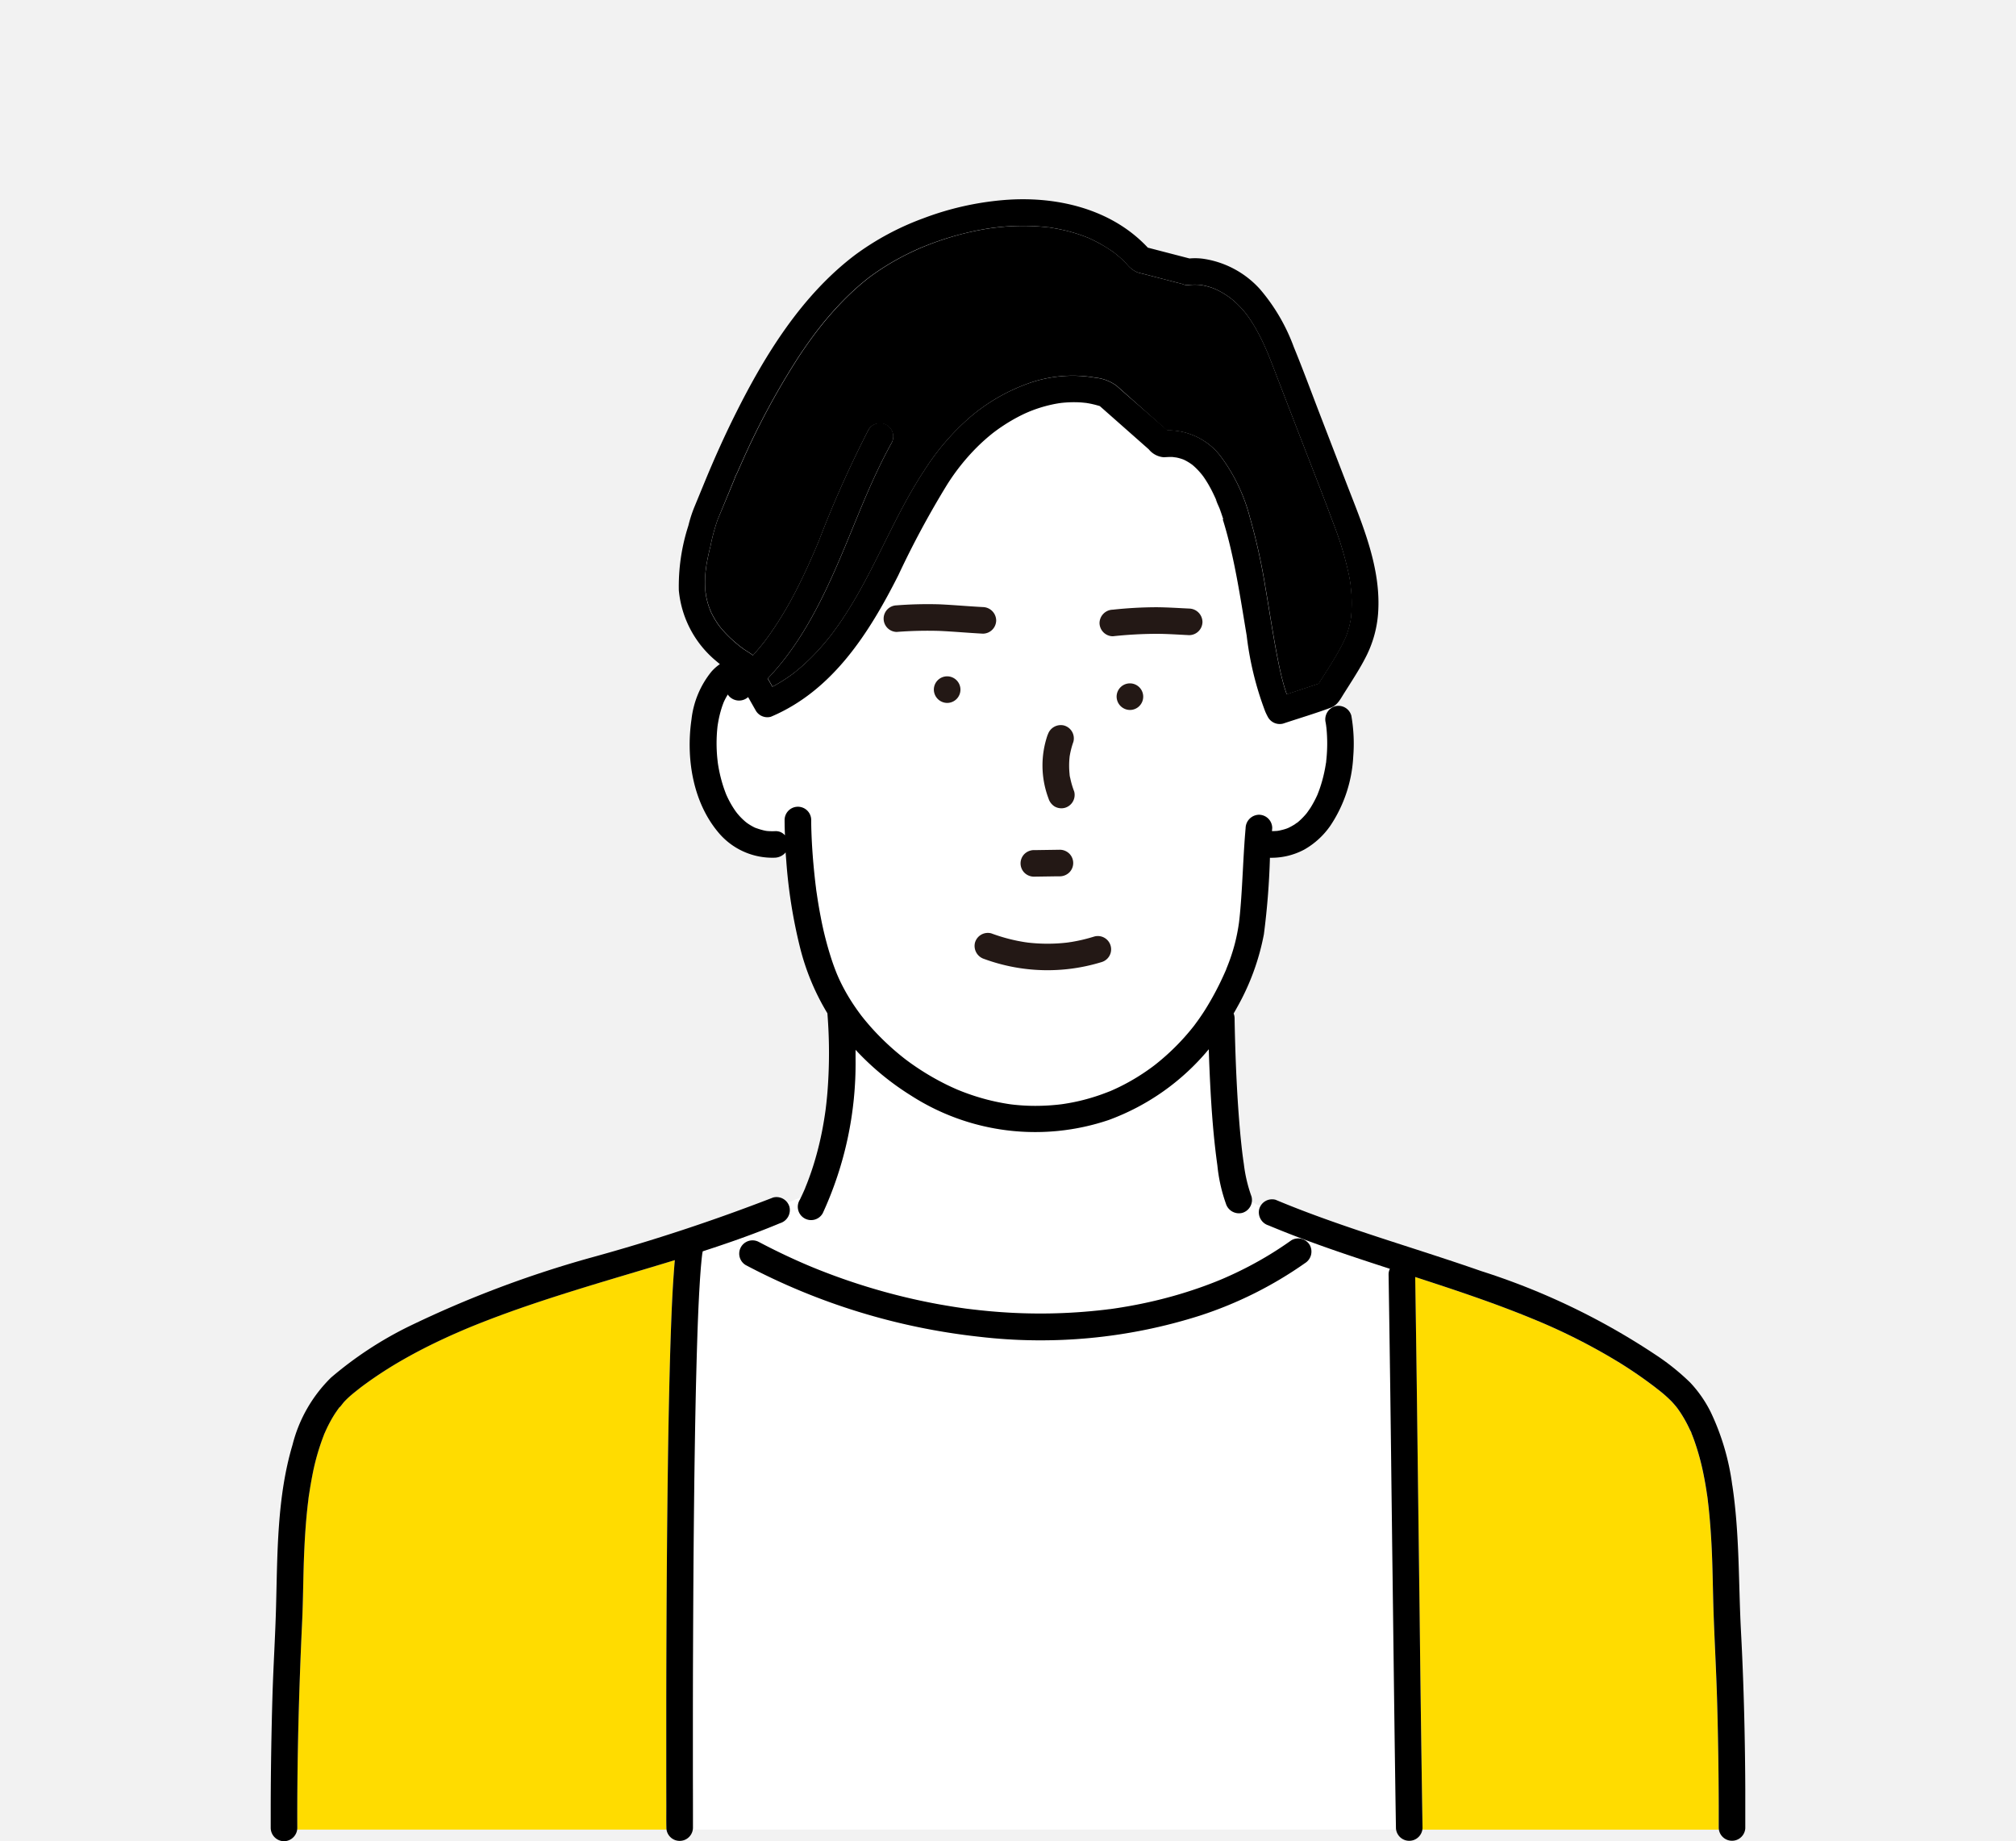 <svg xmlns="http://www.w3.org/2000/svg" width="173" height="158" viewBox="0 0 173 158"><defs><clipPath id="a"><path fill="none" d="M0 0h126.539v140.901H0z"/></clipPath></defs><path fill="#f2f2f2" d="M0 0h173v158H0z"/><g clip-path="url(#a)" transform="translate(23.23 17.099)"><path fill="#fff" d="M92.709 35.935v-.029c0 .028-.01.054-.013.083a.288.288 0 0 0 .011-.054m-55.389-2.189-.006-.021c0 .016.006.033.009.049v-.028"/><path d="M84.006 27.205a52.1 52.1 0 0 1 1.365 6.151c.346 1.991.639 3.993 1.027 5.977.158.809.332 1.617.56 2.409.072.25.153.5.239.745l2.733-.911c.685-1.071 1.39-2.137 1.98-3.264.119-.228.229-.459.336-.693.019-.049.039-.1.058-.147q.067-.175.125-.354.111-.339.188-.688.041-.186.073-.374c0-.021.006-.044.009-.067-.014.047-.029.047.015-.112a12.659 12.659 0 0 0 .053-1.611c-.013-.393-.052-.782-.093-1.173v-.035c0-.009-.007-.041-.011-.069l-.036-.232q-.043-.261-.095-.521a28.416 28.416 0 0 0-1.316-4.368c-1.105-2.974-2.276-5.924-3.416-8.885q-.861-2.233-1.721-4.467c-.132-.341-.265-.682-.4-1.021q-.07-.173-.142-.346l-.082-.191c-.029-.067-.059-.134-.088-.2a17.823 17.823 0 0 0-.941-1.848q-.277-.468-.594-.91l-.087-.118c0 .007-.128-.162-.133-.169q-.131-.159-.269-.313a8.327 8.327 0 0 0-.726-.711c-.064-.056-.132-.107-.2-.164l-.02-.019-.031-.022c-.124-.089-.248-.178-.376-.262a7.085 7.085 0 0 0-.883-.491c-.029-.014-.108-.046-.132-.056l-.1-.04q-.211-.077-.427-.138c-.176-.049-.353-.087-.532-.123l-.042-.009c-.065-.007-.13-.014-.195-.019a5.219 5.219 0 0 0-.946.02.854.854 0 0 1-.47-.084l-.423-.11-2.745-.712c-.239-.062-.483-.114-.718-.187a2.416 2.416 0 0 1-.958-.773q-.31-.313-.646-.6-.121-.1-.244-.2l-.029-.025a3.223 3.223 0 0 0-.373-.27q-.387-.269-.8-.5-.441-.255-.9-.47a3.362 3.362 0 0 0-.337-.152l-.04-.014-.22-.085a13.722 13.722 0 0 0-1.9-.561q-.471-.1-.949-.177c-.072-.011-.149-.028-.222-.033h-.038q-.243-.029-.486-.051a19.766 19.766 0 0 0-4.066.073c-.1.011-.194.023-.291.036l-.075.011q-.23.034-.46.072-.481.081-.957.181-1.036.217-2.05.523-.965.29-1.9.655c-.18.07-.36.143-.539.216h-.01l-.021.01-.226.1q-.411.182-.814.378a21.419 21.419 0 0 0-3.274 1.955c-.09.066-.179.133-.268.2l-.028.021-.037.03c-.146.119-.294.236-.438.357q-.439.368-.858.759c-.574.534-1.12 1.1-1.642 1.681q-.435.487-.849.993-.161.2-.319.4l-.139.176-.123.16q-.789 1.038-1.507 2.129a65.278 65.278 0 0 0-4.973 9.25q-.156.346-.309.693c-.065.148-.157.307-.218.465a.73.73 0 0 1-.034.11l-.411 1-1.041 2.493a16.428 16.428 0 0 0-.621 2.293c-.126.509-.242 1.022-.331 1.539-.026.153-.045.307-.071.459.067-.4 0 .064-.014.16-.024.244-.04.489-.045.734a8.423 8.423 0 0 0 .024.876c.005.064.011.129.018.193.06.225.031.155.012.07.02.105.033.213.054.317a6.9 6.9 0 0 0 .22.817c.009.027.086.215.127.327a.21.21 0 0 1 .026.076v.007q.047.1.1.2a7.413 7.413 0 0 0 .522.883c.047.068.1.135.144.2l.02.029.009.011c.112.137.225.273.343.4a10.373 10.373 0 0 0 .809.8c.153.137.312.266.47.4l.054.046.053.04c.089.066.178.132.268.2.26.187.576.355.838.566.239-.266.473-.537.7-.815.066-.082.131-.165.2-.247l.041-.05.039-.052c.126-.169.252-.338.376-.509a31.184 31.184 0 0 0 2.378-3.946q.521-1.015.991-2.055.273-.6.534-1.2.129-.3.255-.6l.034-.082.124-.3a95.292 95.292 0 0 1 4.245-9.5 1.141 1.141 0 0 1 1.97 1.151c-.474.858-.914 1.733-1.328 2.621q-.3.639-.582 1.285-.142.323-.281.647c-.057.133-.114.266-.171.4l-.059.14c-2.2 5.246-4.206 10.935-8.193 15.1l.4.7c.091-.048.183-.093.273-.143q.592-.332 1.15-.722.159-.111.315-.226l.118-.089q.247-.194.487-.4a18.409 18.409 0 0 0 1.939-1.934q.227-.261.445-.529c.073-.089.145-.18.217-.27l.081-.1.014-.019q.421-.556.815-1.132c.525-.769 1.013-1.563 1.474-2.372 1.989-3.489 3.482-7.25 5.7-10.609a20.949 20.949 0 0 1 3.919-4.568 16.032 16.032 0 0 1 5.114-2.943 11.307 11.307 0 0 1 5.653-.456 3.654 3.654 0 0 1 1.818.694l.758.67 3.566 3.167a5.664 5.664 0 0 1 4.579 2.185 15.033 15.033 0 0 1 2.511 5.181"/><path fill="#fff" d="M37.752 35.346c0-.013-.011-.037-.023-.07s-.033-.054.023.07m.003.013v-.012a.037.037 0 0 1 0 .012m54.967.488-.009.031v.029a.509.509 0 0 1 .011-.06M88.08 53.506l.057-.047a.618.618 0 0 0-.116.074c0 .01.02.006.059-.027m-45.476.716-.051-.012h-.052a.88.88 0 0 1 .1.016m45.551-.775-.012.006.016-.009m-45.655.758-.043-.007-.049-.011a.472.472 0 0 0 .092.017Zm38.576-28.458v.015l.005.014c0-.01-.006-.019-.008-.029m-13.2 51.919c.179-.022.059-.008 0 0m13.231-51.821a.74.74 0 0 0-.02-.069c.005.023.013.046.02.069m6.247 17.043c.03.065.047.1 0 0M41.676 53.98l-.113-.037c.073.028.152.051.113.037m-.113-.037h-.01l-.062-.02.072.024m-4.234-20.131c0-.014 0-.028-.008-.042 0 .014 0 .028.008.042"/><path fill="#fff" d="M86.882 44.994a1.154 1.154 0 0 1-1.288-.524 5.99 5.99 0 0 1-.243-.488 27.208 27.208 0 0 1-1.6-6.538c-.451-2.694-.855-5.4-1.515-8.055-.161-.648-.338-1.291-.54-1.927q-.14-.442-.3-.879c-.085-.236-.224-.49-.3-.736.021.086.019.13-.025-.082 0-.009-.006-.018-.01-.027-.03-.068-.06-.135-.091-.2q-.085-.186-.176-.369c-.125-.252-.258-.5-.4-.742a9.319 9.319 0 0 0-.422-.653 1.672 1.672 0 0 0-.1-.13c-.071-.085-.141-.172-.215-.255a5.771 5.771 0 0 0-.516-.514c-.036-.032-.074-.062-.111-.093-.079-.055-.156-.112-.237-.163q-.155-.1-.317-.184l-.134-.067-.047-.022-.057-.022-.143-.049c-.1-.033-.209-.063-.315-.087s-.234-.039-.349-.066c.436.1.032.008-.1 0-.25-.013-.494.012-.743.021a1.836 1.836 0 0 1-1.281-.679l-4.2-3.71a8.673 8.673 0 0 0-.863-.218c-.094-.018-.188-.033-.283-.05l-.029-.005c-.173-.017-.346-.036-.52-.047a9.338 9.338 0 0 0-1.045 0q-.286.015-.57.046c-.05.005-.117.015-.149.02l-.21.034a11.649 11.649 0 0 0-2.05.561q-.16.06-.319.124l-.09.038c-.15.066-.3.133-.447.2q-.513.247-1.005.534-.43.251-.843.53-.206.14-.409.286c-.081.058-.16.118-.241.177l-.023.017a16.412 16.412 0 0 0-1.469 1.3 18.426 18.426 0 0 0-2.562 3.225 78.448 78.448 0 0 0-4.169 7.748c-2.494 4.937-5.635 9.908-10.936 12.14a1.147 1.147 0 0 1-1.288-.524l-.661-1.165a1.165 1.165 0 0 1-1.572-.019.926.926 0 0 1-.161-.2 5.673 5.673 0 0 0-.341.633l-.012.027c-.026.066-.052.132-.076.2q-.079.218-.146.441a9.508 9.508 0 0 0-.239.992q-.027.149-.051.3c0 .016-.007.047-.012.08-.007.055-.015.125-.018.149q-.014.129-.025.259a13.164 13.164 0 0 0 0 2.22c.014.176.035.35.055.525 0 .031.007.062.012.093.013.09.028.179.044.269.065.374.146.746.244 1.112.093.344.2.683.325 1.017.033.089.069.176.1.265l.02.044q.105.235.224.464a7.9 7.9 0 0 0 .544.9c.041.059.087.117.13.176l.048.059q.154.184.322.356c.116.118.238.232.364.339.053.046.113.086.164.134l-.047-.043c-.086-.07-.18-.166 0 0l.042.032a4.831 4.831 0 0 0 .436.271q.1.057.208.108l.047.02.123.041a5.863 5.863 0 0 0 .732.209c-.047-.014-.038-.023.145.022.067.006.134.012.2.015.176.009.351.008.527 0a1.03 1.03 0 0 1 .819.361c-.017-.427-.03-.854-.03-1.281a1.141 1.141 0 0 1 2.281 0v.232c.023 1.54.131 3.082.3 4.613q.049.451.105.9c.008.064.061.533.026.2.015.143.04.287.061.43q.136.93.313 1.853a29.437 29.437 0 0 0 .951 3.725q.156.467.332.926c.042.108.086.216.129.323-.009-.025.1.23.126.291a15.8 15.8 0 0 0 .8 1.538c.3.509.63 1 .98 1.479.061.083.123.166.186.249.086.11.173.219.261.327q.287.352.59.691a22.2 22.2 0 0 0 2.84 2.656l.155.119.194.144.393.281q.4.278.809.539.868.552 1.787 1.02.484.246.98.467l.181.08.043.019.049.02c.153.062.307.124.461.183a19.348 19.348 0 0 0 1.99.641 19.065 19.065 0 0 0 2.018.411l.144.019.251.028q.252.026.505.045.534.04 1.07.047a18.231 18.231 0 0 0 2.12-.1c.117-.012.234-.026.351-.04.161-.024.322-.048.483-.076q.506-.087 1.006-.2a17.452 17.452 0 0 0 1.869-.546q.263-.093.523-.195l.257-.1h.008c.27-.117.538-.238.8-.368a18.1 18.1 0 0 0 1.637-.91q.408-.255.8-.531.178-.124.352-.252l.238-.179a19.848 19.848 0 0 0 2.5-2.332q.294-.326.573-.665.125-.152.247-.306c.029-.037.063-.075.089-.114l.017-.025q.477-.632.9-1.3a25.176 25.176 0 0 0 1.637-3.072c.062-.137.122-.275.183-.413v-.021l.059-.144q.14-.348.267-.7c.163-.458.307-.924.427-1.4.114-.446.206-.9.281-1.351.02-.123.038-.246.056-.37q.007-.054.013-.108c.027-.222.05-.445.071-.668.23-2.447.268-4.908.486-7.357a1.171 1.171 0 0 1 1.141-1.141 1.145 1.145 0 0 1 1.141 1.141c-.008.088-.013.177-.02.265.158 0 .315-.008.473-.021.049-.01.1-.017.148-.026q.169-.033.336-.08t.323-.1c.041-.014.084-.034.126-.051a5.919 5.919 0 0 0 .555-.307c.046-.03.093-.07.141-.107 0-.012.037-.042.12-.077l.068-.057a5.719 5.719 0 0 0 .415-.4c.078-.083.154-.168.228-.254l.08-.1c.106-.154.217-.3.318-.461a9.32 9.32 0 0 0 .6-1.145v-.011c.022-.058.046-.116.068-.174q.06-.158.115-.318.1-.306.192-.617a12.487 12.487 0 0 0 .3-1.355c.013-.077.024-.153.036-.23.008-.054 0-.205.006-.041.011.189 0-.042.008-.079s.011-.1.017-.154q.033-.327.051-.655a13.164 13.164 0 0 0 0-1.411q-.018-.334-.053-.667c0-.044-.01-.089-.015-.133-.015-.094-.029-.188-.045-.282a1.175 1.175 0 0 1 .637-1.336l-.019-.038a1.361 1.361 0 0 1-.186.087c-1.344.5-2.727.909-4.087 1.362"/><path fill="#fff" d="M85.622 88.058a1.176 1.176 0 0 1-.8-1.4.909.909 0 0 1 .1-.253q-.361-.168-.716-.353a1.291 1.291 0 0 1-.843.933 1.17 1.17 0 0 1-1.4-.8 13.831 13.831 0 0 1-.729-3.266c-.384-2.744-.559-5.515-.678-8.282-.024-.565-.044-1.13-.063-1.695a20.152 20.152 0 0 1-8.582 6.07 19.711 19.711 0 0 1-16.992-2.111 23.242 23.242 0 0 1-4.735-3.911v.827a30.754 30.754 0 0 1-2.81 13.184 1.141 1.141 0 0 1-1.97-1.152c.028-.058.054-.117.081-.175-.39.133-.774.285-1.153.449a1.22 1.22 0 0 1 .174.334 1.172 1.172 0 0 1-.8 1.4q-.852.357-1.714.688c-.468.18-.938.353-1.409.523.073.131.154.258.241.384a1.243 1.243 0 0 1 1.067.038q1.308.69 2.65 1.312.692.32 1.392.62l.189.08.238.1q.35.144.7.284a54.723 54.723 0 0 0 5.38 1.816q2.432.682 4.922 1.135.614.111 1.231.208.307.048.615.093l.307.044.055.008.051.007c.815.1 1.631.193 2.45.26a47.284 47.284 0 0 0 9.465-.156l.386-.048.047-.006h.034c.16-.022.32-.045.479-.069q.572-.086 1.142-.187 1.128-.2 2.244-.464a37.63 37.63 0 0 0 4.218-1.257q.563-.2 1.12-.429l.343-.141.147-.062.252-.11q1-.44 1.967-.945a31 31 0 0 0 3.668-2.251 1.125 1.125 0 0 1 1.45.267c.04-.05.079-.1.118-.153-1.19-.437-2.372-.895-3.543-1.385"/><path fill="#fff" d="M96.571 139.908a1.076 1.076 0 0 1-.018-.151q-.077-4.865-.139-9.73-.13-9.82-.246-19.639-.113-9.06-.246-18.119a1.053 1.053 0 0 1 .114-.489c-2.3-.747-4.6-1.505-6.873-2.34-.039.052-.079.1-.118.153a1.154 1.154 0 0 1 .11.142 1.166 1.166 0 0 1-.409 1.561 33.83 33.83 0 0 1-9.007 4.5 45.112 45.112 0 0 1-18.984 1.811 55.785 55.785 0 0 1-20.009-6.151 1.158 1.158 0 0 1-.409-1.561.977.977 0 0 1 .184-.239q-.324-.167-.634-.339-1.4.5-2.817.954c-.011.063-.025.125-.035.188q-.006.036-.011.071c-.008.067-.017.135-.025.2-.027.233-.049.467-.07.7-.051.576-.09 1.154-.125 1.731-.094 1.565-.154 3.133-.206 4.7q-.1 2.966-.152 5.932-.066 3.343-.1 6.687-.043 3.483-.067 6.966-.024 3.368-.036 6.736-.011 3.048-.014 6.1v4.944q0 1.658.006 3.317v1.212a1.089 1.089 0 0 1-.015.151Z"/><path fill="#fff" d="M40.833 89.452a4.997 4.997 0 0 1-.241-.383c-.234.085-.468.17-.7.253q.311.172.634.339a1.05 1.05 0 0 1 .309-.209"/><path fill="#ffdc00" d="M33.955 139.683c-.013-.589 0-1.18-.005-1.769q0-1.89-.005-3.78v-5.275q.005-3.154.019-6.308.015-3.448.044-6.9.029-3.47.076-6.94.045-3.269.116-6.538c.043-1.887.093-3.773.165-5.659.055-1.441.117-2.882.223-4.32.028-.385.056-.775.092-1.164-2.757.851-5.532 1.65-8.284 2.5-2.646.822-5.28 1.688-7.864 2.688q-.96.371-1.909.769l-.127.054-.262.113-.434.19q-.432.191-.86.389c-1.206.558-2.393 1.16-3.547 1.818a34.726 34.726 0 0 0-3.251 2.092q-.214.156-.426.316l-.064.049-.124.1c-.219.172-.438.346-.65.528a7.529 7.529 0 0 0-.563.539c-.124.131-.24.312-.371.451.029-.019.023 0-.092.089-.04.054-.079.108-.118.163q-.1.143-.2.29-.194.3-.367.609-.2.365-.381.744c-.058.123-.113.247-.168.371a.2.2 0 0 1-.027.049c-.012.038-.023.076-.03.093a19.745 19.745 0 0 0-.945 3.233c-.118.562-.218 1.127-.3 1.7-.025.163-.054.328-.071.493.033-.337-.014.111-.024.192q-.054.435-.1.87c-.12 1.165-.2 2.333-.247 3.5-.092 2.066-.09 4.135-.187 6.2-.273 5.842-.43 11.684-.407 17.533a1.086 1.086 0 0 1-.015.151h31.7a1.074 1.074 0 0 1-.017-.151v-.076m90.308-1.837q-.011-4.266-.126-8.531c-.068-2.526-.208-5.048-.3-7.573-.074-1.958-.083-3.918-.174-5.875-.051-1.1-.124-2.2-.236-3.3q-.042-.415-.092-.829c-.016-.137-.03-.276-.052-.413.054.329-.017-.113-.028-.19-.079-.542-.171-1.083-.279-1.621a20.976 20.976 0 0 0-.833-3.047c-.043-.119-.087-.237-.134-.355l-.084-.21c-.028-.07-.019-.07-.006-.053-.039-.084-.1-.184-.116-.221-.051-.111-.1-.222-.158-.331a10.838 10.838 0 0 0-.714-1.239q-.1-.145-.2-.286c-.029-.04-.064-.081-.094-.123-.139-.167-.279-.333-.429-.491a11.3 11.3 0 0 0-1.2-1.048l-.19-.15-.029-.023-.029-.022c-.134-.1-.268-.2-.4-.3q-.405-.3-.819-.591-.826-.578-1.682-1.112a51.436 51.436 0 0 0-7.173-3.672l-.134-.056-.188-.078-.473-.194q-.474-.192-.95-.379-.955-.374-1.919-.727c-1.29-.473-2.59-.922-3.893-1.359-.968-.324-1.94-.641-2.912-.956q.075 4.758.136 9.515.13 9.819.245 19.639.113 9.06.246 18.119a1.045 1.045 0 0 1-.014.151h25.45a.978.978 0 0 1-.016-.151v-1.917"/><path fill="#fff" d="M83.438 82.302v.021-.021M5.847 103.726h.006l-.008.007m.009-.018a.96.96 0 0 0 .09-.086.362.362 0 0 0-.088.083"/><path d="M88.141 53.452c-.082.034-.117.065-.12.077a.627.627 0 0 1 .116-.074m-46.461.525-.123-.041h.01l.113.037m-.856-.469c-.18-.166-.086-.07 0 0m1.681.7h.053c-.183-.045-.192-.036-.145-.022l.049.011.043.007m45.095 35.126a30.976 30.976 0 0 1-3.668 2.251q-.968.506-1.967.945l-.252.11-.147.062-.343.141q-.556.224-1.12.429a37.72 37.72 0 0 1-4.218 1.257q-1.115.264-2.244.464-.57.1-1.142.187c-.16.024-.319.047-.479.069h-.034l-.047.006-.386.048a47.284 47.284 0 0 1-9.465.156c-.819-.067-1.635-.157-2.45-.26l-.051-.007-.055-.008-.307-.044q-.308-.045-.615-.093-.617-.1-1.231-.208-2.486-.451-4.921-1.135a54.7 54.7 0 0 1-5.38-1.816q-.352-.14-.7-.284l-.238-.1-.189-.08q-.7-.3-1.392-.62-1.342-.62-2.65-1.312a1.141 1.141 0 0 0-1.151 1.97 55.787 55.787 0 0 0 20.009 6.151 45.113 45.113 0 0 0 18.984-1.811 33.828 33.828 0 0 0 9.006-4.5 1.167 1.167 0 0 0 .409-1.561 1.154 1.154 0 0 0-1.561-.409M5.853 103.721c.116-.091.121-.107.092-.089a.932.932 0 0 1-.09.086"/><path d="M125.422 110.363a20.842 20.842 0 0 0-1.848-6.283 10.571 10.571 0 0 0-1.762-2.535 19.868 19.868 0 0 0-2.963-2.379 59.642 59.642 0 0 0-14.974-7.189c-5.242-1.833-10.594-3.349-15.773-5.363q-.941-.366-1.873-.756a1.143 1.143 0 0 0-1.4.8 1.176 1.176 0 0 0 .8 1.4c3.4 1.426 6.906 2.587 10.415 3.725a1.054 1.054 0 0 0-.114.489q.143 9.06.246 18.119.122 9.82.246 19.639.064 4.865.139 9.73a1.141 1.141 0 0 0 2.281 0q-.143-9.059-.246-18.119-.122-9.82-.246-19.639-.063-4.758-.136-9.515 1.458.473 2.911.956c1.3.436 2.6.885 3.893 1.358q.964.354 1.919.727.476.187.951.379l.473.194.189.078.134.056a51.46 51.46 0 0 1 7.173 3.672q.855.535 1.682 1.112.413.29.819.591c.135.1.27.2.4.3l.029.022-.019-.015.019.015.029.023.19.15a11.356 11.356 0 0 1 1.2 1.048c.15.158.29.324.429.491.03.042.065.084.094.123q.1.141.2.286a10.875 10.875 0 0 1 .714 1.238q.081.165.158.331c.017.037.077.137.116.221-.013-.017-.019-.011.006.053s.057.14.084.21q.069.176.134.355a21.009 21.009 0 0 1 .833 3.047c.108.538.2 1.078.279 1.621.011.077.083.52.028.19.023.136.036.276.052.413q.05.414.092.829c.112 1.1.185 2.2.236 3.3.091 1.958.1 3.917.173 5.875.095 2.525.235 5.046.3 7.573q.114 4.264.126 8.53v1.917a1.141 1.141 0 0 0 2.281 0c.022-5.6-.071-11.216-.369-16.812-.223-4.2-.116-8.411-.746-12.585M37.73 35.277c.012.032.02.057.023.07v.006a.213.213 0 0 0-.026-.076m54.971.712c0-.029.008-.055.013-.083v-.029c-.045.159-.03.159-.015.112"/><path d="M81.698 27.461c.2.636.379 1.28.54 1.927.66 2.653 1.064 5.361 1.515 8.055a27.2 27.2 0 0 0 1.6 6.538c.074.167.154.33.243.488a1.154 1.154 0 0 0 1.288.524c1.36-.453 2.743-.863 4.087-1.363.579-.215.83-.749 1.142-1.242.24-.377.479-.753.716-1.131.381-.609.758-1.223 1.088-1.862a9.775 9.775 0 0 0 1.11-3.832c.294-3.953-1.378-7.724-2.766-11.327l-2.258-5.86c-.731-1.9-1.433-3.81-2.206-5.691a16.184 16.184 0 0 0-2.908-4.974A8.138 8.138 0 0 0 79.974 5.1a5.326 5.326 0 0 0-1.129-.019l-3.576-.928C72.138.794 67.373-.3 62.92.067a25.374 25.374 0 0 0-6.9 1.561 23.4 23.4 0 0 0-5.893 3.166c-4.557 3.461-7.685 8.517-10.212 13.567-.968 1.934-1.853 3.907-2.676 5.907l-.915 2.223a11.351 11.351 0 0 0-.482 1.518 16.9 16.9 0 0 0-.82 5.545 8.949 8.949 0 0 0 3.224 6.088c.1.086.2.168.3.251a3.916 3.916 0 0 0-.736.657 7.9 7.9 0 0 0-1.7 4.08c-.482 3.309.1 7.08 2.3 9.7a6.034 6.034 0 0 0 4.877 2.172 1.259 1.259 0 0 0 .9-.454q.026.365.056.729a43.769 43.769 0 0 0 1.2 7.51 20.434 20.434 0 0 0 2.329 5.568 42.614 42.614 0 0 1 0 6.816q-.035.409-.079.818-.02.189-.043.378c-.009.072-.017.143-.026.215l-.014.108q-.11.8-.26 1.59a27.632 27.632 0 0 1-.756 3.045q-.252.809-.559 1.6c-.053.137-.111.273-.165.41v.011c-.03.07-.061.141-.091.211-.117.266-.241.529-.368.791A1.141 1.141 0 1 0 47.379 87a30.75 30.75 0 0 0 2.81-13.184v-.827a23.243 23.243 0 0 0 4.735 3.911 19.71 19.71 0 0 0 16.992 2.111 20.155 20.155 0 0 0 8.582-6.07c.019.565.039 1.13.063 1.695.119 2.767.294 5.538.678 8.282a13.859 13.859 0 0 0 .729 3.266 1.17 1.17 0 0 0 1.4.8 1.152 1.152 0 0 0 .8-1.4 12.532 12.532 0 0 1-.66-2.8q-.034-.219-.065-.438c-.009-.064-.017-.129-.026-.192.015.1.022.152.025.17 0-.032-.021-.145-.027-.193q-.063-.49-.115-.982a72.885 72.885 0 0 1-.189-2.03c-.194-2.431-.3-4.868-.365-7.306-.013-.513-.025-1.026-.031-1.539a1.131 1.131 0 0 0-.083-.4c.09-.158.183-.315.269-.476a20.516 20.516 0 0 0 2.328-6.325 65.137 65.137 0 0 0 .518-6.564 5.993 5.993 0 0 0 2.943-.7 6.818 6.818 0 0 0 2.248-2.059 11.743 11.743 0 0 0 1.958-5.915 13.945 13.945 0 0 0-.164-3.524 1.146 1.146 0 0 0-1.4-.8 1.173 1.173 0 0 0-.8 1.4c.016.094.03.188.045.282 0 .044.01.089.015.133q.036.333.053.667a13.284 13.284 0 0 1 0 1.41q-.018.328-.051.656l-.016.154c0 .038 0 .268-.008.079-.01-.165 0-.014-.006.041-.012.077-.023.153-.036.23a12.543 12.543 0 0 1-.3 1.354q-.087.311-.192.617-.055.16-.115.318c-.022.058-.046.116-.068.174v.011a9.3 9.3 0 0 1-.6 1.145c-.1.158-.211.307-.318.461l-.08.1c-.074.087-.15.172-.228.255a5.659 5.659 0 0 1-.415.4l-.068.057.013-.006-.016.009-.057.047c-.039.032-.061.037-.059.027-.048.037-.1.078-.141.107a5.747 5.747 0 0 1-.555.307c-.043.017-.085.036-.126.051q-.16.057-.323.1t-.336.08c-.048.01-.1.016-.148.026-.158.013-.315.019-.473.021.008-.088.013-.176.021-.265a1.145 1.145 0 0 0-1.141-1.141 1.171 1.171 0 0 0-1.141 1.141c-.218 2.448-.257 4.91-.486 7.357q-.032.335-.071.668l-.014.108c-.018.123-.036.247-.056.37q-.111.681-.28 1.351c-.12.471-.264.937-.427 1.4q-.126.353-.267.7l-.059.144v.02c-.061.138-.12.276-.183.413a25.066 25.066 0 0 1-1.637 3.072q-.424.669-.9 1.3l-.017.025c-.026.039-.06.077-.089.114q-.122.154-.247.306-.279.338-.573.665a19.849 19.849 0 0 1-2.5 2.332l-.238.179q-.175.128-.352.252-.394.276-.8.531a18.1 18.1 0 0 1-1.637.91c-.264.129-.532.25-.8.367h-.008l-.257.1q-.26.1-.523.194a17.415 17.415 0 0 1-1.869.546q-.5.116-1.006.2c-.16.028-.321.052-.483.076-.117.014-.234.028-.351.04a18.17 18.17 0 0 1-2.12.1q-.536-.006-1.07-.047-.253-.019-.505-.045l-.252-.028-.144-.019a19.056 19.056 0 0 1-2.018-.411 19.4 19.4 0 0 1-1.99-.641c-.155-.059-.308-.121-.461-.183l-.049-.02-.043-.019-.181-.08q-.5-.221-.98-.467-.917-.467-1.787-1.02-.41-.261-.809-.539-.2-.138-.393-.281l-.194-.143-.155-.119a22.184 22.184 0 0 1-2.84-2.656q-.3-.339-.59-.691c-.088-.108-.175-.218-.261-.327-.062-.083-.124-.165-.185-.249-.35-.477-.678-.97-.98-1.479a15.806 15.806 0 0 1-.8-1.538c-.027-.061-.135-.316-.126-.291-.044-.107-.087-.215-.129-.323q-.178-.459-.332-.926a29.394 29.394 0 0 1-.951-3.725q-.178-.923-.313-1.853c-.021-.143-.046-.286-.061-.43.034.329-.018-.139-.026-.2q-.057-.449-.105-.9c-.165-1.531-.274-3.072-.3-4.613v-.231a1.141 1.141 0 1 0-2.281 0c0 .427.013.854.03 1.281a1.03 1.03 0 0 0-.819-.361c-.176.008-.351.009-.527 0-.067 0-.134-.01-.2-.015l.051.013a.886.886 0 0 0-.1-.016.469.469 0 0 1-.092-.017 5.893 5.893 0 0 1-.732-.209c.039.014-.041-.009-.113-.037l-.072-.024.062.02-.047-.02q-.105-.051-.208-.108a4.9 4.9 0 0 1-.436-.271l-.042-.032.047.043c-.051-.048-.11-.088-.164-.134q-.189-.161-.364-.339t-.322-.356l-.048-.059c-.043-.059-.088-.116-.13-.176a7.938 7.938 0 0 1-.544-.9q-.118-.229-.223-.464l-.02-.044c-.034-.088-.07-.176-.1-.265-.125-.333-.232-.673-.324-1.017q-.148-.551-.244-1.112-.024-.135-.044-.269c0-.03-.008-.062-.012-.093-.02-.175-.04-.35-.055-.525a13.146 13.146 0 0 1 0-2.22q.011-.129.025-.259c0-.024.011-.095.018-.15l.012-.08q.024-.149.051-.3a9.431 9.431 0 0 1 .238-.992c.045-.148.093-.3.146-.441.024-.066.05-.132.076-.2l.012-.027a5.674 5.674 0 0 1 .341-.633.928.928 0 0 0 .161.2 1.165 1.165 0 0 0 1.581.023l.662 1.165a1.147 1.147 0 0 0 1.288.524c5.3-2.231 8.442-7.2 10.936-12.14a78.456 78.456 0 0 1 4.169-7.748 18.4 18.4 0 0 1 2.562-3.224 16.374 16.374 0 0 1 1.469-1.3l.023-.017c.08-.059.16-.119.241-.177q.2-.146.409-.286.413-.279.843-.53.492-.287 1.005-.534c.147-.071.3-.138.446-.2l.09-.039q.159-.064.319-.124a11.644 11.644 0 0 1 2.05-.56l.21-.034c.032 0 .1-.014.149-.02q.284-.031.57-.046a9.337 9.337 0 0 1 1.045 0c.174.011.346.03.52.047l.03.005c.094.016.189.032.283.049a8.708 8.708 0 0 1 .863.218l4.2 3.71a1.836 1.836 0 0 0 1.28.679c.249-.009.493-.033.743-.021.137.007.541.1.1 0 .115.026.233.039.349.066s.211.054.315.087c.048.015.1.032.143.049l.057.022.047.021c.045.022.09.044.135.068q.162.085.317.184c.081.052.158.108.237.163.037.031.074.061.111.093a5.806 5.806 0 0 1 .516.513c.074.083.144.17.215.255.032.043.064.086.1.13.15.211.29.429.422.652.143.242.276.49.4.742q.09.184.176.369c.031.067.061.135.091.2 0 .008.007.017.01.027v-.015c0 .01.006.019.008.029s.015.047.02.069c.071.247.21.5.3.736q.158.436.3.878m5.653 15.424c.047.1.03.065 0 0M76.962 19.834l-3.624-3.155-.758-.67a3.656 3.656 0 0 0-1.818-.693 11.3 11.3 0 0 0-5.653.456 16.028 16.028 0 0 0-5.114 2.943 20.936 20.936 0 0 0-3.919 4.568c-2.219 3.36-3.711 7.121-5.7 10.609-.461.809-.949 1.6-1.474 2.372q-.393.576-.815 1.132l-.014.019-.081.1q-.108.136-.217.271-.219.268-.445.529a18.363 18.363 0 0 1-1.939 1.935q-.24.2-.487.4l-.118.089q-.156.115-.315.226-.557.389-1.15.722c-.09.05-.182.1-.273.143l-.4-.7c3.987-4.168 5.992-9.857 8.193-15.1l.059-.14c.057-.133.113-.267.171-.4q.139-.324.281-.647.284-.646.582-1.285c.414-.888.854-1.763 1.328-2.621a1.141 1.141 0 1 0-1.97-1.151 95.317 95.317 0 0 0-4.245 9.5l-.124.3-.035.082q-.127.3-.255.6-.261.6-.533 1.2c-.315.692-.644 1.379-.991 2.055a31.141 31.141 0 0 1-2.378 3.946c-.123.171-.249.34-.375.509l-.039.052-.041.05c-.066.082-.131.165-.2.246-.225.278-.459.549-.7.815-.262-.211-.578-.38-.838-.566-.09-.065-.179-.131-.268-.2l-.053-.04-.054-.046c-.158-.132-.317-.261-.47-.4a10.366 10.366 0 0 1-.809-.8c-.118-.132-.231-.267-.343-.4l-.009-.011-.02-.029c-.047-.068-.1-.135-.144-.2a7.416 7.416 0 0 1-.522-.883q-.051-.1-.1-.2v-.006.006-.012c-.057-.124-.043-.11-.023-.07-.041-.112-.118-.3-.127-.327a6.956 6.956 0 0 1-.22-.817c-.021-.1-.033-.212-.053-.317 0-.014-.006-.028-.008-.042s-.005-.033-.009-.049l.006.021q-.01-.1-.018-.193a8.423 8.423 0 0 1-.024-.876c.006-.245.022-.49.045-.735.009-.1.081-.556.014-.16.026-.153.045-.307.071-.459.089-.517.2-1.03.331-1.539a16.421 16.421 0 0 1 .621-2.293l1.034-2.511.411-1a.775.775 0 0 0 .034-.11c.06-.158.153-.317.218-.465q.153-.347.309-.693a65.318 65.318 0 0 1 4.972-9.251q.72-1.088 1.507-2.129l.123-.16.138-.176q.158-.2.319-.4.414-.505.849-.993c.522-.584 1.068-1.147 1.642-1.681q.419-.39.858-.758c.144-.121.292-.238.438-.357l.037-.03.028-.021c.089-.067.178-.134.268-.2a21.419 21.419 0 0 1 3.274-1.954q.4-.2.814-.378l.226-.1.021-.009h.01c.179-.073.359-.147.539-.216q.939-.365 1.9-.654 1.014-.3 2.05-.523.477-.1.957-.181.23-.038.46-.072l.075-.012c.1-.014.194-.025.291-.036a19.766 19.766 0 0 1 4.066-.073q.244.022.486.051h.038c.073 0 .15.022.222.033q.477.074.949.177a13.756 13.756 0 0 1 1.9.561l.22.085.04.014a3.291 3.291 0 0 1 .337.152c.308.143.61.3.9.47q.408.236.8.5a3.255 3.255 0 0 1 .372.27l.029.025q.124.1.244.2.335.287.646.6a2.419 2.419 0 0 0 .958.773c.235.072.48.124.718.186l2.745.712.423.11a.854.854 0 0 0 .47.084 5.193 5.193 0 0 1 .946-.02c.065 0 .13.012.2.019l.042.008c.179.036.356.073.531.123q.216.06.427.137l.1.04c.025.01.1.042.132.056a7.085 7.085 0 0 1 .883.491c.128.084.252.172.376.261l.031.022.02.018c.063.057.131.108.2.164a8.327 8.327 0 0 1 .726.711q.138.153.269.313c.006.007.136.176.133.169.029.039.058.079.087.118.212.294.41.6.594.91a17.8 17.8 0 0 1 .941 1.848l.088.2.082.191q.072.173.142.346c.137.339.27.68.4 1.021q.864 2.232 1.722 4.467c1.141 2.96 2.311 5.911 3.416 8.885a28.413 28.413 0 0 1 1.311 4.368q.051.259.095.521c.013.078.024.155.036.232l.011.069v.035c.04.391.079.78.093 1.173a12.7 12.7 0 0 1-.053 1.611l.008-.031a.536.536 0 0 0-.011.06v.029a.308.308 0 0 1-.011.055c0 .023-.005.046-.009.067q-.032.188-.073.374-.077.349-.188.688-.058.178-.125.354c-.019.049-.039.1-.058.147-.107.233-.217.465-.336.693-.59 1.126-1.295 2.192-1.98 3.263l-2.732.911a12.909 12.909 0 0 1-.239-.745c-.228-.793-.4-1.6-.56-2.409-.388-1.984-.681-3.985-1.027-5.977a52.093 52.093 0 0 0-1.365-6.151 15.035 15.035 0 0 0-2.511-5.182 5.665 5.665 0 0 0-4.579-2.185"/><path d="M81.08 25.764c.044.212.046.169.025.082-.007-.023-.014-.046-.02-.069l-.005-.014m-43.762 7.983v.028c0 .006.005.028.008.042.019.086.049.155-.012-.07m-.242 56.536c1.656-.538 3.3-1.1 4.929-1.729q.862-.332 1.714-.688a1.172 1.172 0 0 0 .8-1.4 1.152 1.152 0 0 0-1.4-.8 161.292 161.292 0 0 1-15.53 5.13 92.677 92.677 0 0 0-15.8 5.966 31.932 31.932 0 0 0-6.613 4.361 12.3 12.3 0 0 0-3.3 5.768C.54 111.363.583 116.139.46 120.763c-.068 2.562-.233 5.119-.309 7.683q-.136 4.647-.15 9.3v2.017a1.154 1.154 0 0 0 1.141 1.141 1.16 1.16 0 0 0 1.141-1.141c-.023-5.849.134-11.691.407-17.533.1-2.066.095-4.135.187-6.2.052-1.169.127-2.338.247-3.5q.045-.436.1-.87c.01-.081.057-.529.024-.192.016-.164.046-.329.071-.492.086-.568.186-1.133.3-1.7a19.752 19.752 0 0 1 .946-3.233c.007-.018.017-.055.03-.093a.205.205 0 0 0 .027-.049c.055-.124.11-.248.167-.371q.178-.378.381-.744.173-.31.367-.609.1-.146.2-.29c.039-.055.078-.109.118-.163h-.006l.008-.007a.378.378 0 0 1 .088-.083c.131-.138.248-.32.371-.451a7.434 7.434 0 0 1 .563-.539c.212-.182.431-.356.65-.528l.124-.1.064-.049q.211-.16.426-.316a34.746 34.746 0 0 1 3.25-2.092c1.154-.659 2.341-1.261 3.547-1.818q.428-.2.86-.389l.434-.19.262-.113.126-.054q.949-.4 1.909-.769c2.584-1 5.219-1.866 7.864-2.688 2.753-.855 5.527-1.654 8.284-2.5-.036.389-.064.779-.092 1.164-.105 1.438-.168 2.879-.223 4.32-.071 1.886-.122 3.772-.165 5.659q-.074 3.269-.116 6.538-.048 3.47-.076 6.94-.029 3.448-.044 6.9-.014 3.154-.019 6.308v5.275q0 1.89.005 3.78c0 .59-.009 1.18.005 1.769v.076a1.141 1.141 0 0 0 2.281 0v-1.212q0-1.658-.006-3.317v-4.945q0-3.048.014-6.1.013-3.368.036-6.736.025-3.483.067-6.966.041-3.344.105-6.688.059-2.966.151-5.932c.051-1.567.112-3.134.206-4.7.035-.578.074-1.155.125-1.731.021-.234.044-.467.07-.7.008-.067.016-.135.025-.2 0-.024.007-.047.011-.071.01-.063.024-.125.035-.188"/><path fill="#231815" d="M53.705 37.131a34.376 34.376 0 0 1 3.682-.089c1.243.057 2.485.171 3.728.236a1.148 1.148 0 0 0 1.141-1.141 1.166 1.166 0 0 0-1.141-1.141c-1.243-.065-2.484-.179-3.728-.236a34.384 34.384 0 0 0-3.682.089 1.141 1.141 0 0 0 0 2.281m18.56.372a35.794 35.794 0 0 1 3.717-.21c.946 0 1.891.069 2.835.114a1.148 1.148 0 0 0 1.141-1.141 1.166 1.166 0 0 0-1.141-1.141c-.945-.045-1.889-.109-2.835-.114a35.727 35.727 0 0 0-3.717.21 1.167 1.167 0 0 0-1.141 1.141 1.153 1.153 0 0 0 1.141 1.141m-14.217 5.72a1.141 1.141 0 1 0-1.141-1.141 1.153 1.153 0 0 0 1.141 1.141m15.684.604a1.141 1.141 0 1 0-1.141-1.141 1.153 1.153 0 0 0 1.141 1.141m-8.243 14.305 1.955-.029h.281a1.183 1.183 0 0 0 .807-.334 1.141 1.141 0 0 0 0-1.613 1.171 1.171 0 0 0-.807-.334l-1.955.029h-.281a1.183 1.183 0 0 0-.807.334 1.141 1.141 0 0 0 0 1.613 1.172 1.172 0 0 0 .807.334m1.187-12.183a8.026 8.026 0 0 0 .072 5.479 1.238 1.238 0 0 0 .524.682 1.165 1.165 0 0 0 .879.115 1.153 1.153 0 0 0 .8-1.4 7.055 7.055 0 0 1-.339-1.151 1.5 1.5 0 0 1-.059-.338l.017.133q-.011-.085-.019-.171-.03-.3-.034-.6t.017-.6c.006-.086.015-.171.023-.256q.023-.195-.008.048.012-.085.027-.17a7.09 7.09 0 0 1 .305-1.16 1.147 1.147 0 0 0-.8-1.4 1.169 1.169 0 0 0-1.4.8M61.23 65.195a15.781 15.781 0 0 0 10.06.27 1.141 1.141 0 0 0-.606-2.2c-.366.113-.736.214-1.109.3q-.308.07-.618.126-.141.026-.282.049c-.025 0-.315.048-.188.03s-.163.02-.189.023l-.285.029q-.284.027-.57.042-.6.032-1.2.015-.571-.016-1.141-.077c-.025 0-.316-.036-.189-.021s-.163-.024-.189-.028q-.283-.044-.565-.1a14.956 14.956 0 0 1-2.323-.657 1.146 1.146 0 0 0-1.4.8 1.171 1.171 0 0 0 .8 1.4"/></g></svg>